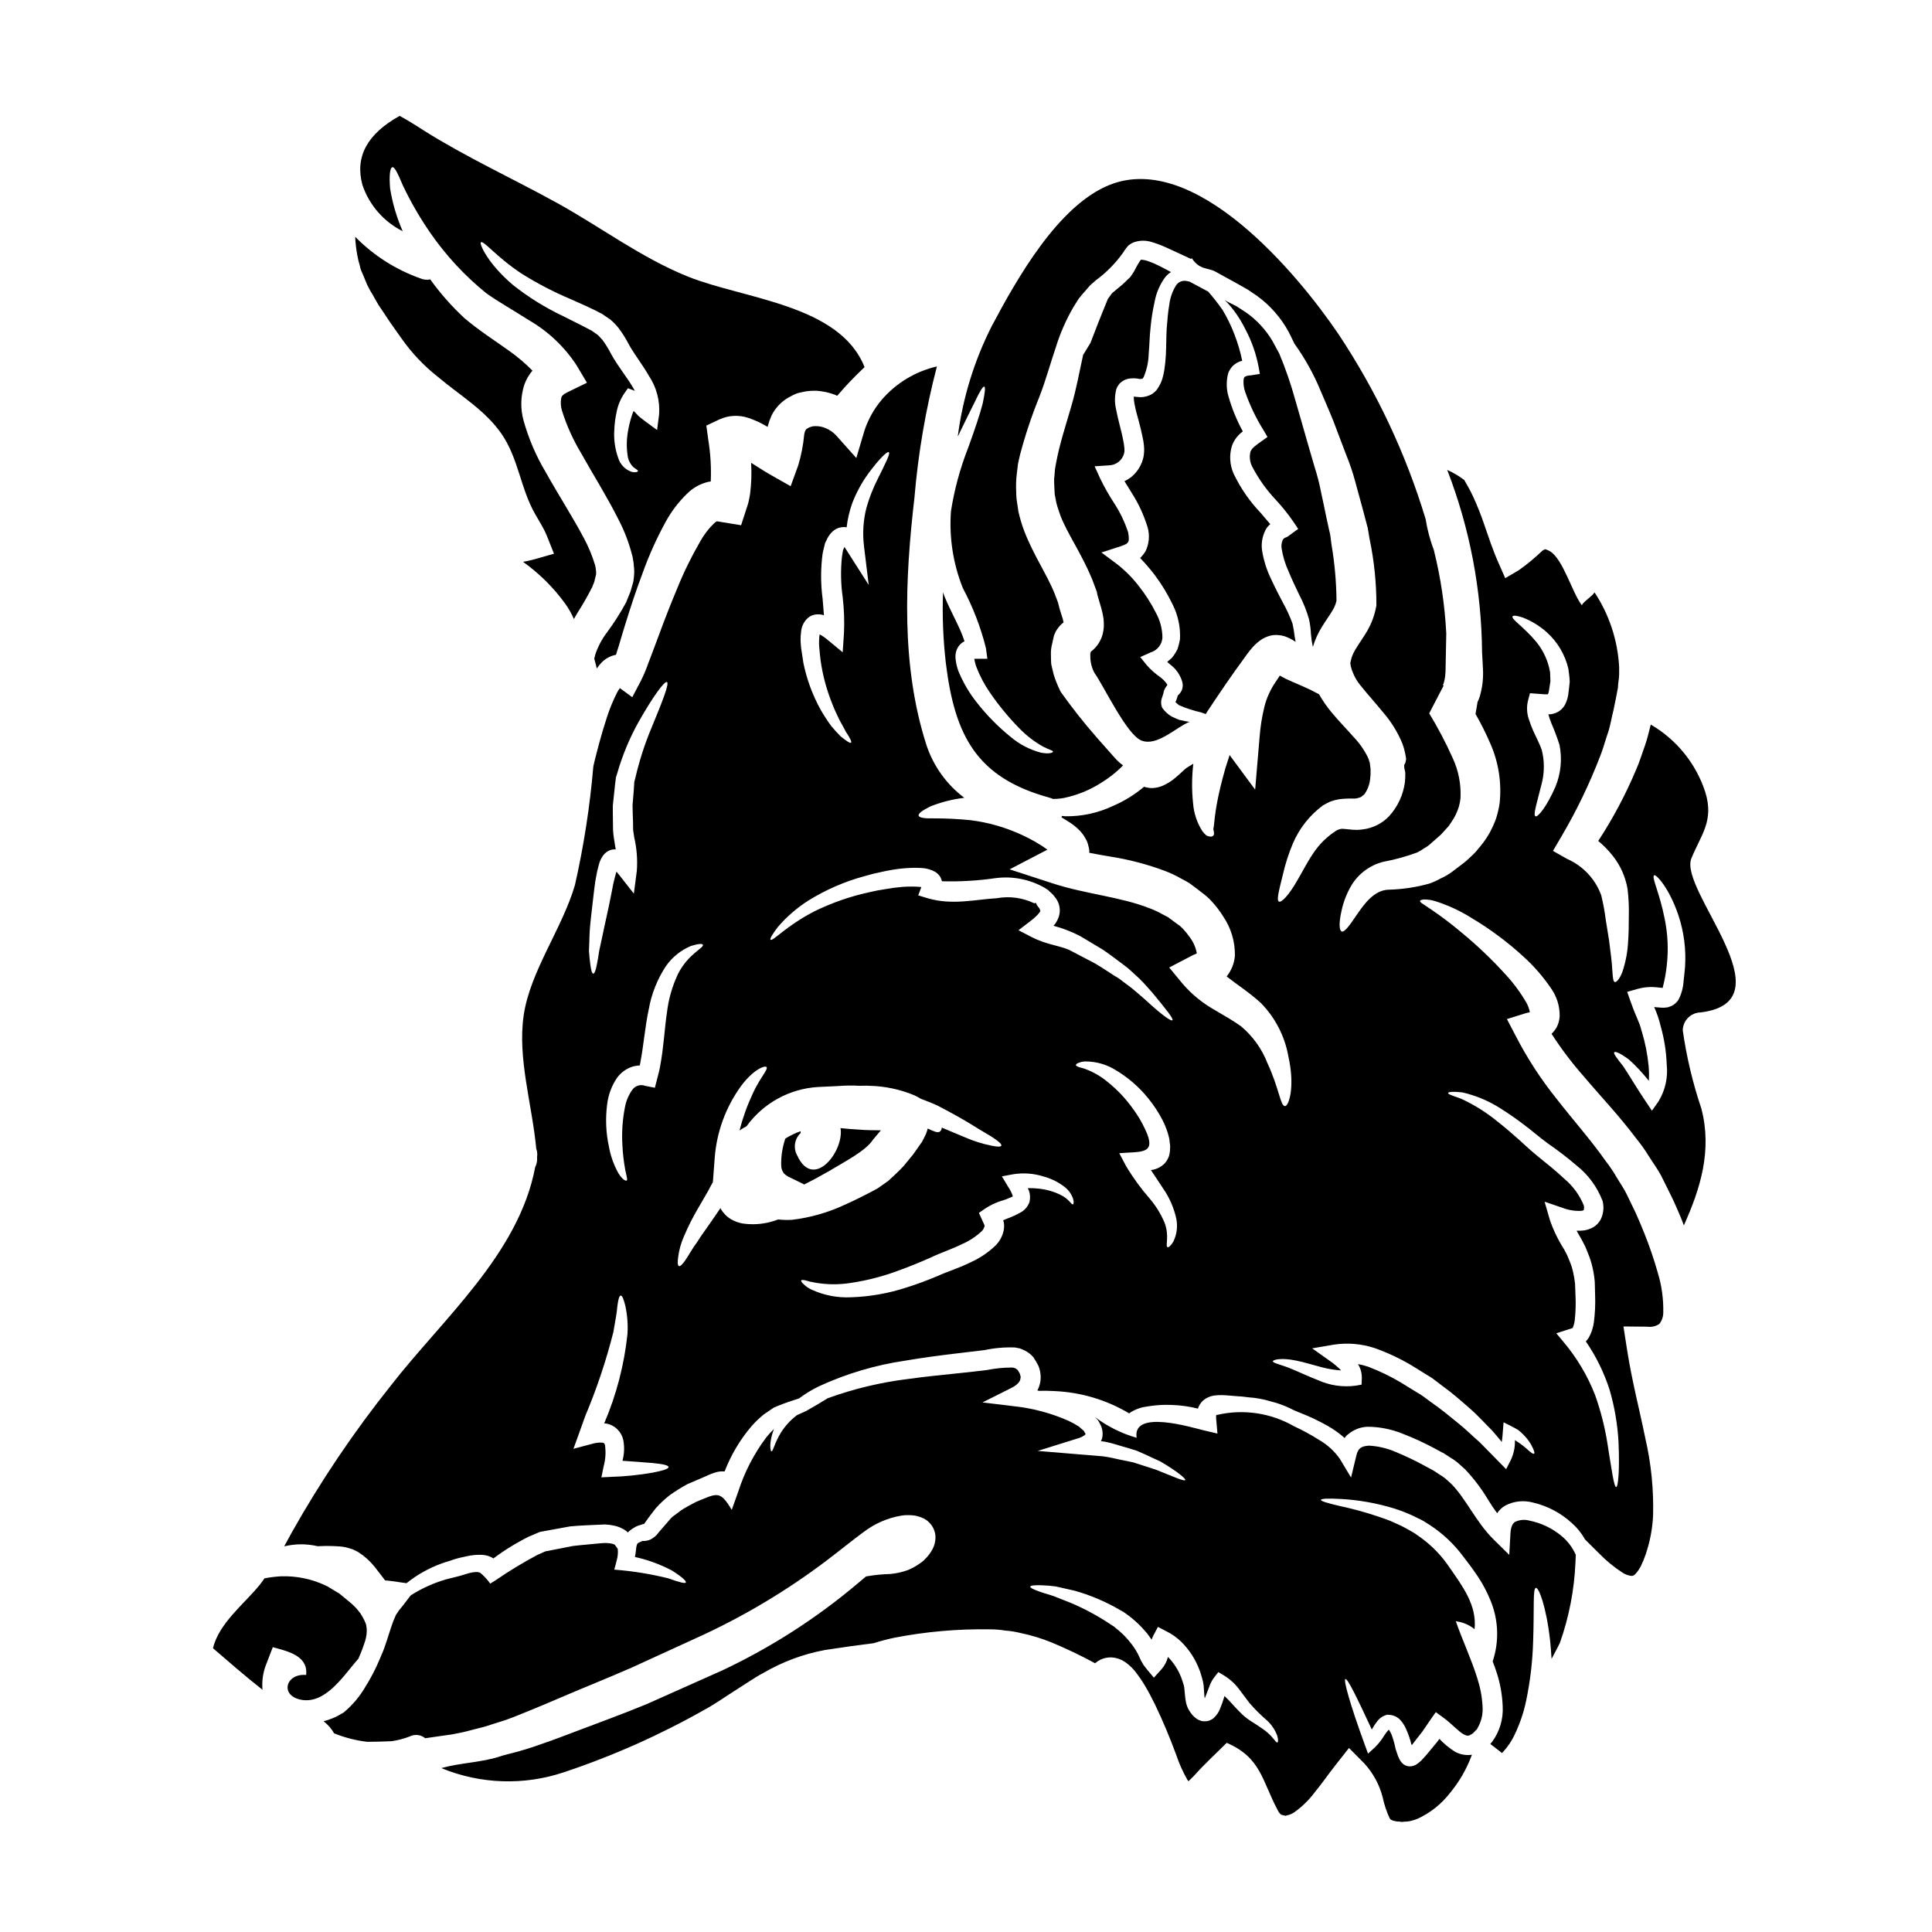 <?xml version="1.0" encoding="UTF-8"?>
<!-- Uploaded to: SVG Repo, www.svgrepo.com, Generator: SVG Repo Mixer Tools -->
<svg fill="#000000" width="800px" height="800px" version="1.1" viewBox="144 144 512 512" xmlns="http://www.w3.org/2000/svg">
 <g>
  <path d="m250.72 205.28c-1.578-3.602-2.695-7.387-3.328-11.266-0.316-3.609 0-5.57 0.57-5.695 0.633-0.16 1.488 1.707 2.852 4.938v-0.004c2.078 4.352 4.5 8.531 7.246 12.5 4.16 6.004 9.156 11.387 14.84 15.98 3.008 2.152 6.996 4.398 11.266 7.121l-0.004-0.004c5.07 2.93 9.383 7.004 12.598 11.895l2.785 4.684-5.254 2.562c-1.18 0.602-1.422 0.984-1.551 1.457-0.223 1.16-0.148 2.359 0.223 3.481 1.215 3.863 2.883 7.57 4.969 11.043 3.227 5.789 6.832 11.453 9.902 17.562 1.688 3.215 2.977 6.625 3.832 10.156 0.203 1.039 0.332 2.09 0.391 3.148 0.039 0.578 0.027 1.16-0.031 1.738l-0.094 0.887-0.062 0.445-0.094 0.508-0.031 0.062-0.031 0.125-0.633 2.184c-0.395 0.98-0.789 1.969-1.18 2.91h-0.004c-1.484 2.731-3.156 5.352-5 7.848-1.375 1.797-2.438 3.805-3.152 5.949-0.098 0.352-0.16 0.727-0.254 1.078 0.254 0.887 0.477 1.77 0.664 2.594 0.359-0.539 0.762-1.047 1.207-1.52 1.039-1.098 2.398-1.84 3.887-2.121 0.223-0.727 0.445-1.488 0.695-2.211 0.57-1.996 1.203-4.019 1.836-6.109 1.301-4.176 2.723-8.578 4.434-13.098 1.715-4.82 3.812-9.492 6.281-13.973 1.477-2.672 3.344-5.113 5.535-7.246 1.555-1.586 3.531-2.695 5.695-3.195 0.188-0.062 0.395-0.031 0.629-0.094h0.004c0.16-3.652-0.055-7.309-0.633-10.918l-0.539-3.894 3.418-1.613c2.402-1.117 5.144-1.273 7.66-0.441 1.633 0.531 3.203 1.242 4.68 2.121 0.16 0.094 0.32 0.191 0.508 0.289 0-0.094 0.031-0.16 0.031-0.254v-0.004c0.254-0.918 0.57-1.816 0.949-2.691 0.949-1.926 2.418-3.547 4.242-4.684l1.23-0.664 0.633-0.316 0.316-0.125 0.062-0.031 0.031-0.031 0.602-0.188 0.125-0.035c0.633-0.125 1.016-0.25 1.871-0.395 0.984-0.145 1.98-0.195 2.973-0.156 1.625 0.121 3.223 0.473 4.746 1.043 0.188 0.094 0.395 0.188 0.602 0.285l0.004-0.004c2.273-2.66 4.691-5.195 7.246-7.594-6.519-16.609-31.961-18.035-46.84-24.008-12.371-5-23.039-13.098-34.68-19.523-11.645-6.422-23.953-12.047-35.258-19.164-2.086-1.363-4.238-2.691-6.418-3.894-8.609 4.777-11.898 10.852-9.875 18.285l-0.004 0.004c1.805 5.34 5.641 9.754 10.68 12.281zm20.723 2.941c0.727-0.57 3.957 3.766 10.824 8.32v-0.004c4.141 2.598 8.484 4.852 12.988 6.746 2.625 1.18 5.219 2.277 8.289 3.894 0.727 0.504 1.488 1.043 2.246 1.547v-0.004c0.77 0.664 1.477 1.395 2.117 2.184 1.043 1.387 1.965 2.859 2.758 4.402 1.453 2.625 3.574 5.281 5.281 8.266 2.031 3.027 2.988 6.648 2.723 10.285l-0.539 4.106-3.102-2.277c-0.602-0.445-1.18-0.918-1.738-1.363l-1.18-1.23-0.188-0.191-0.004-0.004c-0.223 0.492-0.414 1-0.566 1.52-0.395 1.254-0.703 2.531-0.922 3.828-0.383 2.09-0.426 4.227-0.125 6.328 0.113 1.211 0.652 2.344 1.52 3.199 0.695 0.598 1.363 0.824 1.234 1.074-0.062 0.188-0.57 0.477-1.707 0.188-1.711-0.602-3.031-1.988-3.543-3.731-0.84-2.371-1.184-4.894-1.012-7.402 0.062-1.523 0.25-3.039 0.57-4.527 0.34-1.875 1.07-3.652 2.148-5.219l0.887-1.266 1.613 0.602v-0.004c0.078 0.035 0.156 0.078 0.227 0.129-0.254-0.477-0.477-0.918-0.789-1.395-1.52-2.531-3.641-5.062-5.512-8.414h0.004c-0.672-1.332-1.457-2.602-2.344-3.801-0.445-0.395-0.727-0.824-1.18-1.234l-1.574-1.105c-2.344-1.297-5.223-2.656-7.723-3.938-4.672-2.219-9.074-4.957-13.133-8.164-6.875-5.809-9.023-11.094-8.551-11.348z"/>
  <path d="m506.95 345.89v0.094h0.031z"/>
  <path d="m561.03 495.81c-0.09 0-0.18 0.035-0.25 0.094l0.285-0.094z"/>
  <path d="m375.39 445.98 2.055-2.438c-1.738 0-4.176-0.031-5.82-0.188-1.738-0.094-3.387-0.219-4.902-0.395 0.031 0.191 0.062 0.352 0.094 0.508 0.477 6.203-7.371 15.824-11.516 6.801h-0.004c-1.137-1.965-0.77-4.457 0.887-6.012 0-0.156-0.031-0.316-0.031-0.477-1.418 0.508-2.777 1.168-4.051 1.969-0.062 0.219-0.125 0.395-0.188 0.633-0.641 2.082-0.941 4.25-0.887 6.426-0.012 0.762 0.234 1.508 0.691 2.117 0.434 0.465 0.965 0.832 1.551 1.074l3.859 1.902c2.027-1.012 4.207-2.184 6.519-3.516 3.926-2.398 9.809-5.336 11.742-8.406z"/>
  <path d="m238.31 584.34 0.664-0.758c0.25-0.664 0.57-1.297 0.824-1.969 0.25-0.672 0.477-1.203 0.695-1.934l0.348-1.043v-0.125c0.012-0.043 0.035-0.086 0.062-0.125l0.094-0.445c0.25-1.102 0.262-2.246 0.035-3.352-0.289-0.871-0.688-1.699-1.18-2.469-0.105-0.199-0.219-0.391-0.348-0.57-0.352-0.504-0.758-0.918-1.141-1.391-0.469-0.504-0.965-0.977-1.488-1.426-1.012-0.824-1.992-1.645-2.973-2.438-1.078-0.664-2.152-1.266-3.148-1.902v0.004c-3.836-1.906-8.09-2.816-12.371-2.656-1.445 0.086-2.883 0.266-4.305 0.539-0.441 0.633-0.887 1.297-1.395 1.898-4.051 4.938-10.664 10.031-12.246 16.613 3.828 3.289 8.293 7.215 13.133 11.02-0.031-0.348-0.062-0.691-0.062-1.043h0.004c-0.039-1.992 0.328-3.973 1.074-5.82l1.707-4.434c3.703 1.047 9.207 2.152 8.859 7.059 0.004 0.105-0.008 0.215-0.031 0.316-5.41-0.508-7.086 5.535-1.234 6.582 6.258 1.102 10.941-6.051 14.422-10.133z"/>
  <path d="m549.32 546.98c-1.254-0.348-2.59-0.234-3.769 0.316-0.727 0.395-1.18 1.426-1.266 3.07l-0.316 5.695-4.082-4.019c-4.777-4.684-7.371-10.914-11.359-14.871l-1.395-1.266h0.004c-0.578-0.469-1.191-0.895-1.836-1.266l-0.949-0.633-0.254-0.156-0.094-0.062-0.441-0.254-1.996-1.074v-0.004c-2.492-1.363-5.059-2.59-7.688-3.672-2.273-0.992-4.707-1.559-7.184-1.676-2.027 0.191-2.781 0.695-3.258 2.66l-1.395 5.789-2.941-4.902c-1.449-2.078-3.34-3.809-5.535-5.066-2.125-1.348-4.332-2.551-6.613-3.606-6.148-3.539-13.406-4.625-20.316-3.039-0.105 0.027-0.211 0.047-0.316 0.062 0 0.055-0.012 0.109-0.031 0.16-0.035 0.379-0.023 0.762 0.031 1.137l0.316 3.606-3.637-0.855c-3.195-0.758-18.988-5.633-17.781 1.969l-0.004 0.004c-4.012-1.148-7.777-3.027-11.105-5.539 0.086 0.102 0.18 0.199 0.285 0.281l0.488 0.488 0.219 0.348c0.031 0.062 0.16 0.254 0.16 0.254l0.395 0.758 0.004 0.004c0.484 1 0.652 2.129 0.477 3.227-0.059 0.383-0.191 0.75-0.395 1.074 0.395 0.062 0.789 0.125 1.141 0.156 2.086 0.395 3.938 1.105 5.758 1.574 0.887 0.285 1.738 0.539 2.562 0.789 0.824 0.348 1.574 0.695 2.309 1.012 1.457 0.695 2.781 1.301 3.988 1.84 4.586 2.688 6.832 4.648 6.613 4.938-0.285 0.395-2.977-0.824-7.629-2.691-1.199-0.395-2.531-0.824-3.984-1.297-0.727-0.223-1.488-0.477-2.277-0.727-0.789-0.156-1.645-0.352-2.5-0.508-1.738-0.316-3.543-0.855-5.512-1.074-1.934-0.156-3.988-0.352-6.141-0.508l-11.07-0.918 10.629-3.32v-0.004c0.703-0.18 1.359-0.5 1.93-0.949 0.25-0.32 0-0.125 0.094-0.32l-0.473-0.758-0.254-0.219-1.012-0.887c-0.902-0.582-1.844-1.098-2.816-1.551-4.477-1.969-9.223-3.25-14.082-3.797l-8.66-1.043 7.848-3.938c0.676-0.332 1.277-0.793 1.773-1.359 0.309-0.371 0.477-0.844 0.477-1.328 0.188 0.156-0.219-1.012-0.219-1.074h-0.004c-0.184-0.277-0.355-0.562-0.508-0.855-0.387-0.418-0.918-0.668-1.488-0.695-2.246-0.004-4.488 0.219-6.691 0.664-2.5 0.316-4.938 0.566-7.309 0.824-4.746 0.473-9.273 0.949-13.574 1.547v-0.004c-7.269 0.891-14.41 2.602-21.293 5.098-1.574 0.98-3.484 2.117-5.727 3.387-0.758 0.348-1.574 0.727-2.438 1.105-1.66 1.262-3.086 2.805-4.211 4.559-1.801 2.914-2.117 5.117-2.562 5.031-0.25-0.031-0.758-2.148 0.664-5.902v-0.004c-0.734 0.703-1.418 1.453-2.055 2.25-3.238 4.32-5.734 9.152-7.383 14.293l-1.738 4.871c-3.148-5.281-3.856-4.398-9.445-2.117-1.332 0.727-2.754 1.426-3.938 2.215-0.539 0.395-1.047 0.824-1.574 1.18l-0.004 0.004c-0.582 0.383-1.105 0.852-1.551 1.395-0.98 1.105-1.898 2.215-2.816 3.258-0.625 0.918-1.504 1.633-2.531 2.055-0.578 0.199-1.191 0.285-1.801 0.258l-0.887 0.395v-0.004c-0.082 0.051-0.164 0.094-0.254 0.129-0.094 0.125-0.289 0.188-0.352 0.57-0.25 0.664-0.188 1.801-0.504 3.148h0.004c3.402 0.746 6.691 1.949 9.777 3.574 2.656 1.676 3.938 2.852 3.699 3.195-0.234 0.348-1.867-0.125-4.617-1.105-4.707-1.168-9.5-1.941-14.336-2.312 0.031-0.031 0.664-2.5 0.664-2.5 0.277-0.977 0.363-1.996 0.254-3.004-0.285-0.395-0.539-0.789-0.789-1.105v-0.004c-0.309-0.145-0.641-0.25-0.977-0.316-0.516-0.086-1.031-0.129-1.551-0.125h-0.352c-0.105-0.004-0.211 0.008-0.316 0.031l-0.855 0.062c-2.246 0.254-4.621 0.395-7.027 0.695-2.363 0.445-4.797 0.918-7.309 1.426-0.695 0.316-1.422 0.633-2.148 0.949h0.004c-3.871 2.066-7.621 4.348-11.234 6.836l-1.234 0.758c-0.762-1.066-1.656-2.035-2.66-2.879-1.551-0.664-4.402 0.633-5.949 0.98-1.051 0.262-2.062 0.516-3.039 0.758h0.004c-3.32 0.957-6.484 2.387-9.398 4.238-0.062 0.031-0.602 0.758-0.602 0.758l-1.328 1.742-1.203 1.484c-0.285 0.414-0.473 0.758-0.758 1.109-0.25 0.504-0.504 1.18-0.758 1.738-0.789 2.117-1.453 4.523-2.363 7.059-0.285 0.824-0.598 1.574-0.918 2.273-0.094 0.223-0.156 0.414-0.25 0.602l-0.004 0.008c-1.109 2.672-2.445 5.242-3.988 7.691-1.406 2.371-3.188 4.5-5.281 6.297l-0.191 0.16-0.094 0.094-0.25 0.156c-0.062 0.031-0.445 0.25-0.445 0.25l-0.727 0.414-0.004 0.004c-0.535 0.312-1.098 0.574-1.68 0.789-0.738 0.301-1.5 0.555-2.273 0.758 1.133 0.867 2.078 1.953 2.781 3.195 2.801 1.133 5.738 1.887 8.734 2.246 1.93 0 4.113-0.062 6.488-0.156v-0.004c1.68-0.234 3.328-0.668 4.902-1.293 1.324-0.629 2.894-0.434 4.019 0.504 2.184-0.316 4.301-0.602 6.391-0.918 0.125 0 0.25-0.031 0.348-0.031 1.77-0.316 3.543-0.664 5.379-1.18 1.18-0.32 2.469-0.633 3.731-0.953 1.266-0.395 2.535-0.824 3.828-1.23 2.625-0.758 5.223-1.898 7.91-2.977 2.688-1.078 5.664-2.363 8.578-3.606 5.883-2.531 12.203-5.031 18.543-7.816 6.231-2.848 12.688-5.789 19.285-8.828l0.004-0.004c12.254-5.746 23.82-12.844 34.492-21.168 1.266-0.98 2.5-1.969 3.734-2.914s2.531-1.992 3.891-2.973v0.004c2.945-2.266 6.402-3.777 10.062-4.398 0.523-0.09 1.047-0.133 1.578-0.129h0.535l1.016 0.062c0.734 0.082 1.457 0.262 2.148 0.539 0.477 0.18 0.934 0.414 1.359 0.699 0.555 0.402 1.035 0.895 1.426 1.457 0.773 1.113 1.113 2.477 0.949 3.824-0.086 0.84-0.332 1.656-0.73 2.406-0.492 0.945-1.133 1.812-1.895 2.562l-0.254 0.254-0.094 0.125-0.535 0.441-0.395 0.289-0.824 0.57c-0.832 0.531-1.711 0.988-2.625 1.359-1.473 0.527-3.004 0.867-4.559 1.012-2.133 0.051-4.262 0.262-6.359 0.633-0.062 0.031-0.094 0.031-0.156 0.062-0.664 0.57-1.328 1.109-2.023 1.707h-0.004c-10.93 9.25-23.023 17.027-35.977 23.133-6.894 3.07-13.605 6.078-20.074 8.953-6.519 2.688-12.812 4.969-18.824 7.246-3.039 1.137-5.852 2.246-8.859 3.258l-0.004 0.004c-2.891 1.055-5.836 1.953-8.828 2.688l-1.105 0.289c-0.445 0.125-0.855 0.219-1.301 0.395-5 1.613-10.41 1.645-15.504 3.07v-0.004c10.379 4.285 21.957 4.668 32.594 1.074 12.918-4.312 25.391-9.863 37.242-16.578 2.754-1.488 5.254-3.289 7.754-4.871 1.332-0.855 2.625-1.707 3.938-2.531 1.312-0.824 2.406-1.574 3.894-2.344h-0.004c5.043-2.934 10.555-4.981 16.293-6.047 4.746-0.727 9.055-1.328 12.879-1.801 1.82-0.578 3.668-1.066 5.539-1.457 8.348-1.617 16.844-2.359 25.344-2.211 1.32 0 2.633 0.105 3.938 0.316 1.395 0.105 2.781 0.328 4.144 0.664 2.777 0.578 5.5 1.406 8.129 2.469 3.953 1.645 7.82 3.492 11.582 5.535 0.43-0.375 0.91-0.695 1.426-0.949 0.879-0.414 1.844-0.621 2.816-0.602 1.387 0.059 2.727 0.52 3.859 1.328 1.176 0.848 2.203 1.883 3.035 3.07 0.676 0.883 1.297 1.801 1.867 2.754 1.109 1.801 2.027 3.606 2.914 5.406 2.121 4.402 3.938 8.797 5.633 13.383v0.004c0.754 2.25 1.73 4.422 2.91 6.484l0.316 0.395c0.125-0.062 0.25-0.125 0.156-0.125s-0.188 0.031-0.156 0.031c0.125-0.094 0.25-0.219 0.395-0.316 0.32-0.32 0.664-0.633 1.141-1.141 2.754-3.098 5.727-5.789 8.574-8.637 9.086 3.938 9.305 9.934 13.512 17.848 0.203 0.453 0.504 0.855 0.883 1.18 0.059 0 0.117 0.023 0.16 0.062l0.254 0.062 0.566 0.129c0.539 0.156 0.352 0 0.352 0 0.043-0.004 0.086-0.016 0.125-0.031 0.762-0.137 1.488-0.441 2.121-0.887 2.043-1.465 3.848-3.234 5.348-5.254 1.801-2.152 3.418-4.527 5.445-7.121l3.637-4.621 4.117 4.148-0.004 0.004c2.305 2.527 3.957 5.578 4.809 8.891 0.402 1.91 1.016 3.766 1.836 5.535 0.141 0.266 0.379 0.473 0.664 0.57 0.242 0.109 0.496 0.184 0.762 0.219 0.355 0.117 0.73 0.16 1.105 0.129l0.633 0.094v0.004c0.062 0.016 0.129 0.016 0.188 0l0.441-0.062c0.512 0.008 1.02-0.039 1.52-0.133 0.715-0.148 1.414-0.359 2.09-0.629 3.426-1.578 6.41-3.969 8.703-6.961 2.367-2.887 4.246-6.133 5.57-9.621l0.156-0.395c-1.559 0.234-3.148-0.055-4.527-0.82-1.504-0.957-2.887-2.098-4.113-3.391-0.25 0.395-0.539 0.758-0.824 1.109-0.824 1.012-1.645 1.992-2.438 2.941l-0.664 0.758-0.695 0.758 0.004 0.004c-0.273 0.285-0.57 0.551-0.887 0.785-0.555 0.504-1.25 0.824-1.992 0.918-0.695 0.07-1.391-0.109-1.969-0.504-0.328-0.262-0.613-0.57-0.855-0.918-0.223-0.387-0.422-0.789-0.598-1.203-0.254-0.664-0.414-1.23-0.602-1.77l-0.062-0.156v-0.004c-0.254-1.277-0.605-2.539-1.047-3.766-0.176-0.457-0.41-0.895-0.691-1.293-0.012-0.039-0.035-0.074-0.062-0.102l-0.195 0.195c-0.363 0.402-0.691 0.836-0.98 1.293-0.703 1.16-1.543 2.234-2.5 3.195l-1.836 1.676-0.887-2.406c-3.859-10.566-5.695-17.18-5.117-17.371 0.578-0.188 3.008 4.809 6.996 13.383l0.285-0.473v0.004c0.352-0.621 0.754-1.215 1.207-1.77 0.68-0.898 1.672-1.508 2.781-1.707l0.062 0.062h0.16c1.234 0.012 2.402 0.566 3.195 1.516 0.559 0.645 1.016 1.371 1.359 2.152 0.633 1.391 1.133 2.844 1.488 4.328l-0.031-0.223 0.094 0.254 0.445-0.57c0.758-1.012 1.551-1.996 2.344-3.008 0.691-1.043 1.422-2.086 2.148-3.148l1.426-2.023 1.992 1.457c2.363 1.707 3.988 3.699 5.512 4.492 0.727 0.316 0.98 0.395 1.52 0.156 0.125-0.125 0.25-0.125 0.445-0.25h-0.004c0.121-0.098 0.254-0.18 0.395-0.254l0.664-0.695 0.348-0.32 0.129-0.25c1.051-1.754 1.535-3.785 1.391-5.824-0.129-2.504-0.586-4.984-1.359-7.371-1.574-5.117-3.938-10.098-5.731-15.219 1.82 0.211 3.547 0.938 4.973 2.09 0.66-6.391-3.258-11.457-6.691-16.426-2-2.984-4.508-5.598-7.406-7.719-0.727-0.508-1.457-1.078-2.152-1.488-0.695-0.41-1.359-0.758-2.023-1.141-1.301-0.754-2.781-1.297-4.082-1.93-4.356-1.645-8.828-2.961-13.383-3.934-3.195-0.758-4.969-1.262-4.969-1.613 0-0.352 1.902-0.441 5.254-0.25l0.004-0.004c4.844 0.27 9.633 1.129 14.27 2.562 1.582 0.512 3.137 1.113 4.652 1.801 0.824 0.395 1.645 0.789 2.469 1.203 0.824 0.418 1.488 0.918 2.277 1.391 3.414 2.242 6.402 5.07 8.828 8.359 1.332 1.707 2.438 3.195 3.766 5.156 1.312 1.961 2.426 4.051 3.324 6.234 2.062 4.844 2.41 10.246 0.977 15.312l-0.32 1.043c0.395 0.98 0.758 1.969 1.078 3.008h0.004c0.926 2.867 1.453 5.848 1.574 8.859 0.191 3.348-0.785 6.656-2.754 9.363l-0.473 0.57-0.062 0.062 1.359 1.043c0.602 0.477 1.18 0.922 1.742 1.363 1.422-1.48 2.586-3.191 3.445-5.059 1.344-2.824 2.34-5.801 2.973-8.863 1.078-5.184 1.691-10.449 1.84-15.742 0.316-8.891-0.125-13.922 0.727-14.109 0.727-0.156 2.719 4.723 3.762 13.922 0.156 1.52 0.289 3.148 0.395 4.902l1.707-3.227c0.156-0.316 0.285-0.629 0.473-0.949 2.445-6.883 3.844-14.09 4.148-21.387l0.094-1.996c-0.852-1.938-2.141-3.648-3.766-5-2.453-2.051-5.383-3.453-8.52-4.082zm-66.801 58.793c-0.539 0.094-1.18-1.871-4.269-3.859-0.758-0.539-1.613-1.074-2.656-1.738v-0.004c-1.16-0.719-2.223-1.594-3.148-2.598-1.332-1.297-2.598-2.879-3.938-4.113 0 0.031-0.031 0.062-0.031 0.098-0.328 1.141-0.723 2.262-1.18 3.356-0.32 0.789-0.793 1.508-1.391 2.117-0.223 0.254-0.488 0.469-0.785 0.633-0.363 0.223-0.762 0.375-1.184 0.445-0.469 0.078-0.953 0.078-1.422 0-0.367-0.113-0.727-0.25-1.074-0.414-0.527-0.328-1.008-0.723-1.426-1.18l-0.535-0.695c-0.578-0.797-0.98-1.703-1.184-2.664-0.285-1.516-0.316-2.812-0.441-3.793-0.062-0.219 0-0.254-0.098-0.602-0.098-0.348-0.156-0.57-0.25-0.824-0.188-0.508-0.316-1.043-0.539-1.551-0.789-1.973-1.961-3.766-3.449-5.281-0.301 1.207-0.887 2.324-1.707 3.258l-2.023 2.242-1.773-2.117c-0.348-0.414-0.691-0.855-1.012-1.301l-0.633-1.137c-0.285-0.633-0.598-1.266-0.887-1.871v0.004c-0.555-1.043-1.215-2.027-1.969-2.938-0.715-0.902-1.5-1.75-2.344-2.531-0.445-0.414-0.949-0.824-1.426-1.203-0.188-0.156-0.566-0.504-0.602-0.504l-0.754-0.477v-0.004c-3.383-2.269-6.973-4.211-10.73-5.789-1.613-0.633-3.07-1.203-4.328-1.707-1.332-0.477-2.531-0.758-3.481-1.109-1.871-0.629-2.883-1.137-2.816-1.453 0.062-0.316 1.18-0.414 3.148-0.352 1.219 0.047 2.434 0.148 3.641 0.316l4.902 1.109c4.269 1.191 8.367 2.934 12.184 5.188l0.855 0.477c0.473 0.316 0.535 0.395 0.855 0.602 0.504 0.395 1.012 0.727 1.52 1.18h-0.004c1.133 0.938 2.188 1.965 3.148 3.07 0.516 0.539 0.98 1.121 1.391 1.742l0.508 0.727c0.137-0.375 0.293-0.746 0.473-1.105l1.203-2.277 2.277 1.18c1.434 0.711 2.746 1.641 3.894 2.754 2.121 2.094 3.762 4.617 4.809 7.406 0.285 0.664 0.441 1.359 0.66 2.023h0.004c0.102 0.32 0.188 0.648 0.254 0.977 0.102 0.41 0.172 0.82 0.223 1.238 0.125 1.426 0.125 2.531 0.285 3.387 0.254-0.633 0.508-1.262 0.758-1.969 0.223-0.539 0.414-1.047 0.602-1.574v-0.004c0.281-0.723 0.664-1.406 1.137-2.023l1.109-1.422 1.574 0.949c1.582 0.977 2.957 2.258 4.051 3.762 0.918 1.203 1.77 2.363 2.594 3.453 1.461 1.691 3.047 3.269 4.746 4.723 1.188 1.113 2.094 2.492 2.656 4.019 0.312 1.117 0.219 1.719 0.027 1.75z"/>
  <path d="m239.36 214.42c0.07 0.434 0.188 0.859 0.348 1.266l0.539 1.234c0.348 0.824 0.691 1.676 1.043 2.531 0.43 0.906 0.918 1.781 1.457 2.625 0.504 0.887 0.98 1.805 1.551 2.723 0.629 0.918 1.23 1.867 1.867 2.781 1.18 1.867 2.719 3.938 4.144 5.981 2.731 3.914 6.023 7.402 9.777 10.348 5.902 4.969 12.469 8.766 16.867 15.125 4.492 6.582 5 14.562 8.953 21.355 0.477 0.789 0.918 1.574 1.363 2.344l0.727 1.301c0.219 0.395 0.566 1.137 0.887 1.867l1.93 4.84-5 1.426c-1.105 0.316-2.152 0.539-3.195 0.727h-0.004c4.273 3.051 8.027 6.766 11.117 11.012 0.934 1.293 1.723 2.684 2.359 4.148 0.285-0.508 0.598-1.047 0.887-1.551 1.449-2.254 2.777-4.578 3.988-6.965 0.156-0.441 0.316-0.855 0.504-1.266l0.508-2.086v-0.316c0.02-0.191 0.008-0.383-0.031-0.57-0.035-0.492-0.109-0.977-0.223-1.457-0.773-2.613-1.832-5.141-3.148-7.527-2.852-5.379-6.488-10.98-9.938-17.152v-0.004c-2.574-4.305-4.562-8.938-5.902-13.773-0.859-3.129-0.773-6.445 0.25-9.523 0.484-1.332 1.203-2.562 2.121-3.641-1.949-1.984-4.078-3.785-6.359-5.375-3.766-2.691-7.75-5.223-11.645-8.512v-0.004c-3.363-3.113-6.406-6.559-9.082-10.285-0.859 0.176-1.754 0.09-2.562-0.25-6.547-2.312-12.477-6.094-17.332-11.051 0.074 1.656 0.262 3.305 0.57 4.934 0.164 0.926 0.387 1.844 0.664 2.742z"/>
  <path d="m496.29 284.73c-0.25-1.203-0.508-2.406-0.789-3.609-0.473-2.363-0.98-4.684-1.457-6.926h0.004c-0.449-2.262-1.031-4.496-1.742-6.691-0.633-2.18-1.23-4.301-1.836-6.324-1.141-4.051-2.246-7.816-3.227-11.234h0.004c-1.145-4.152-2.547-8.227-4.211-12.199-0.602-1.141-1.234-2.309-1.805-3.356v-0.004c-1.773-2.984-4.156-5.566-6.996-7.57-0.824-0.539-1.676-1.105-2.531-1.645-0.855-0.441-1.707-0.887-2.562-1.297v0.004c-0.18-0.121-0.371-0.227-0.57-0.32 0.426 0.391 0.824 0.801 1.203 1.234 1.711 1.988 3.156 4.191 4.305 6.551 1.633 3.078 2.797 6.387 3.449 9.809l0.348 1.93-2.406 0.395c-0.488 0.004-0.969 0.098-1.422 0.281-0.289 0.156-0.32 0.285-0.445 0.57-0.164 1.285 0 2.59 0.477 3.797 1.207 3.406 2.777 6.676 4.68 9.746l1.141 1.93-2.09 1.488c-1.137 0.824-2.277 1.645-2.469 2.594-0.266 1.238-0.109 2.535 0.445 3.672 1.684 3.258 3.812 6.262 6.332 8.926 1.676 1.801 3.219 3.727 4.617 5.758l1.301 1.93-2.754 1.996c-0.289 0.219-0.695 0.285-0.922 0.441-0.125 0.188-0.395 0.285-0.441 0.539l-0.004-0.004c-0.289 0.676-0.387 1.422-0.285 2.148 0.332 2.137 0.961 4.211 1.867 6.172 0.855 2.09 1.836 4.113 2.812 6.172h0.004c1.09 2.066 1.957 4.238 2.594 6.488 0.281 1.293 0.453 2.609 0.508 3.934 0.078 1.043 0.23 2.078 0.441 3.102 0 0.062 0.062 0.125 0.094 0.191l0.004 0.004c0.559-1.863 1.367-3.641 2.402-5.285 1.105-1.801 2.055-3.039 2.719-4.207l0.004-0.004c0.516-0.812 0.891-1.715 1.105-2.656-0.043-4.996-0.488-9.98-1.328-14.906l-0.254-1.969-0.062-0.477-0.031-0.156v-0.062z"/>
  <path d="m594.7 412.3c23.73-2.91-5.902-32.371-2.469-40.816 2.562-6.297 6.043-9.902 3.699-17.531-2.445-7.555-7.598-13.941-14.461-17.938-0.473 1.836-0.887 3.672-1.484 5.41-0.824 2.246-1.488 4.523-2.438 6.644-2.762 6.551-6.109 12.844-10 18.793 1.438 1.188 2.742 2.523 3.891 3.988 2.027 2.566 3.367 5.606 3.894 8.828 0.289 2.469 0.395 4.953 0.316 7.438 0 2.152-0.031 4.211-0.156 6.016l-0.004-0.004c-0.109 2.91-0.641 5.785-1.574 8.543-0.789 1.934-1.613 2.754-2.023 2.562-0.41-0.191-0.477-1.23-0.602-3.004-0.094-1.84-0.395-4.496-0.855-7.91-0.289-1.707-0.602-3.637-0.918-5.727h0.004c-0.273-2.141-0.668-4.266-1.184-6.363-1.582-4.305-4.852-7.777-9.051-9.617l-3.734-2.117 2.344-3.988h-0.004c3.973-6.766 7.379-13.848 10.191-21.172 0.789-1.969 1.297-3.988 1.992-5.981 0.695-1.992 0.984-4.113 1.52-6.172 0.414-2.055 0.824-3.938 1.18-5.949 0-1.18 0.316-2.363 0.316-3.543v-1.93c-0.375-7.055-2.625-13.879-6.519-19.773-0.695 1.105-2.688 2.215-3.387 3.387-2.562-3.352-4.938-12.203-8.449-14.305-0.086-0.035-0.172-0.078-0.25-0.125-0.051-0.031-0.102-0.051-0.16-0.066-0.188-0.113-0.391-0.195-0.602-0.25-0.125-0.094-0.285-0.156-0.98 0.316-1.949 1.867-4.031 3.594-6.234 5.16l-3.606 2.117-1.574-3.574c-1.801-3.988-2.883-7.5-3.938-10.473l0.004-0.004c-0.84-2.504-1.812-4.965-2.914-7.371-0.887-1.969-1.836-3.516-2.438-4.59-1.398-1.062-2.914-1.965-4.519-2.68 5.977 15.426 9.105 31.805 9.238 48.348 0.062 1.488 0.188 2.945 0.25 4.723h0.004c0.098 2.383-0.203 4.769-0.887 7.059-0.156 0.445-0.348 0.918-0.566 1.395-0.191 1.043-0.32 2.086-0.539 3.148v-0.004c1.414 2.473 2.691 5.016 3.828 7.625 2.269 5.035 3.152 10.586 2.562 16.074-0.215 1.406-0.543 2.793-0.98 4.144-0.48 1.285-1.051 2.531-1.707 3.734-0.66 1.172-1.426 2.285-2.277 3.324l-1.301 1.574c-0.441 0.504-0.758 0.758-1.137 1.137l-1.109 1.043c-0.461 0.422-0.945 0.816-1.453 1.18-0.891 0.695-1.773 1.363-2.66 2.023-0.914 0.676-1.902 1.25-2.941 1.711-0.98 0.555-2.008 1.02-3.07 1.391-3.496 0.977-7.098 1.52-10.723 1.613-4.051 0.062-6.805 4.207-8.66 6.898-1.867 2.781-3.148 4.461-3.859 4.176-0.633-0.316-0.789-2.246 0.062-5.82l-0.004 0.004c0.52-2.262 1.383-4.43 2.562-6.426 1.895-3.117 4.945-5.356 8.484-6.234 3.051-0.562 6.047-1.387 8.953-2.469 0.641-0.32 1.254-0.691 1.836-1.105 0.668-0.355 1.285-0.805 1.832-1.328 0.633-0.539 1.266-1.105 1.902-1.676 0.25-0.25 0.789-0.664 0.824-0.758l1.012-1.105c0.316-0.395 0.758-0.789 0.98-1.109l0.602-0.887v-0.004c0.887-1.254 1.57-2.644 2.023-4.113 0.211-0.746 0.359-1.508 0.441-2.277 0.191-3.66-0.516-7.309-2.059-10.629-1.824-4.082-3.906-8.047-6.231-11.867l3.828-7.371h0.004c-0.078-0.047-0.156-0.102-0.227-0.16 0.031 0 0.094-0.156 0.156-0.25h0.004c0.238-0.719 0.398-1.461 0.473-2.215 0.031-0.395 0.062-0.855 0.094-1.262v-0.254c0.062-3.352 0.125-6.551 0.188-9.621l0.004-0.004c-0.379-7.461-1.48-14.867-3.289-22.117-1.008-2.66-1.738-5.414-2.184-8.227-5.266-17.418-13.07-33.965-23.16-49.109-10.836-15.984-37.957-48.48-60.582-39.461-13.637 5.445-24.555 24.84-31.266 37.469l0.004-0.004c-4.637 9.164-7.676 19.055-8.988 29.238 1.902-3.938 3.484-7.121 4.621-9.398 1.203-2.562 2.059-3.938 2.406-3.859 0.348 0.074 0.188 1.711-0.441 4.59-0.727 2.816-2.09 6.836-3.828 11.645v-0.004c-2.125 5.418-3.656 11.051-4.559 16.801-0.512 6.945 0.566 13.914 3.148 20.379 2.676 5.016 4.727 10.34 6.109 15.852l0.395 2.883h-3.309c-0.062 0-0.094-0.031-0.156-0.031 0.125 0.879 0.359 1.742 0.695 2.562 0.883 2.215 2.008 4.328 3.356 6.297 2.324 3.41 4.949 6.606 7.844 9.555 1.848 1.922 3.969 3.566 6.297 4.871 1.52 0.824 2.754 1.047 2.66 1.363-0.031 0.25-1.016 0.695-3.227 0.25-2.879-0.766-5.559-2.148-7.848-4.051-3.438-2.762-6.539-5.914-9.242-9.395-1.707-2.168-3.141-4.539-4.269-7.059-0.773-1.566-1.203-3.281-1.266-5.027 0.016-0.68 0.164-1.348 0.441-1.969 0.371-0.824 1.008-1.504 1.805-1.93 0.062-0.031 0.094-0.031 0.16-0.062-1.141-3.672-3.516-7.5-5.41-12.152-0.094-0.289-0.188-0.57-0.285-0.887v0.004c-0.227 6.297 0.027 12.598 0.754 18.855 2.363 19.238 8.168 30.309 27.402 35.598 0.336 0.098 0.664 0.215 0.984 0.352 1.02 0.004 2.035-0.09 3.035-0.289 3.477-0.738 6.789-2.098 9.777-4.016 1.84-1.133 3.555-2.449 5.117-3.938 0.219-0.219 0.395-0.441 0.633-0.66-0.836-0.609-1.598-1.312-2.277-2.09-1.488-1.707-3.039-3.418-4.621-5.219-3.391-3.867-6.578-7.902-9.559-12.09l-0.125-0.191-0.094-0.219v-0.004c-0.699-1.414-1.281-2.883-1.738-4.394l-0.602-2.566c-0.094-0.887-0.062-1.836-0.094-2.781l-0.004-0.004c-0.012-0.918 0.105-1.832 0.348-2.719l0.289-1.332 0.156-0.664 0.031-0.156 0.348-0.789c0.031-0.062 0.129-0.285 0.129-0.285l0.094-0.16 0.316-0.473-0.004 0.004c0.227-0.32 0.469-0.629 0.73-0.918 0.176-0.195 0.367-0.375 0.57-0.539l0.348-0.285c-0.062-0.289-0.125-0.602-0.219-0.984-0.32-1.105-0.789-2.242-1.234-4.238-0.285-0.73-0.566-1.488-0.855-2.277-2.023-5.117-5.727-10.438-8.164-16.863h-0.004c-0.609-1.641-1.105-3.324-1.488-5.035l-0.395-2.656c-0.086-0.5-0.137-1.008-0.16-1.52l-0.031-1.105c-0.086-1.574-0.031-3.156 0.16-4.723l0.316-2.625c0.156-0.824 0.348-1.52 0.508-2.277h-0.004c1.383-5.266 3.106-10.434 5.156-15.473 1.707-4.402 2.883-8.766 4.269-12.848h0.004c1.16-3.836 2.762-7.519 4.777-10.98 0.477-0.758 0.949-1.488 1.395-2.211 0.508-0.664 1.074-1.301 1.574-1.871s0.98-1.137 1.457-1.676c0.535-0.473 1.043-0.918 1.52-1.328h-0.004c2.812-2.066 5.273-4.57 7.281-7.422 0.234-0.395 0.5-0.777 0.789-1.137 0.18-0.246 0.379-0.48 0.598-0.695 0.332-0.25 0.68-0.473 1.047-0.664 1.652-0.684 3.496-0.738 5.188-0.16 1.289 0.379 2.551 0.855 3.766 1.426 2.277 1.012 4.68 2.184 6.519 3.008l0.219-0.191c2.059 3.148 4.144 2.438 6.234 3.543 1.898 1.012 3.762 2.117 5.633 3.102 0.98 0.535 1.93 1.105 2.91 1.645 0.855 0.566 1.676 1.137 2.531 1.707 3.453 2.512 6.305 5.762 8.348 9.508 0.566 1.18 1.074 2.184 1.574 3.195 2.758 3.84 5.059 7.981 6.863 12.344 0.727 1.676 1.457 3.418 2.246 5.25 0.395 0.918 0.758 1.898 1.18 2.852 0.352 0.98 0.727 1.93 1.109 2.941 0.758 1.996 1.551 4.051 2.344 6.172h0.004c0.895 2.195 1.656 4.445 2.277 6.738 0.66 2.406 1.328 4.871 2.023 7.402 0.348 1.266 0.664 2.535 1.012 3.828l0.254 0.98 0.062 0.129c0 0.062 0.062 0.395 0.062 0.395l0.031 0.25 0.094 0.477 0.316 1.93 0.004 0.004c1.199 5.711 1.805 11.535 1.805 17.371v0.219l-0.035 0.219v0.004c-0.406 2.316-1.223 4.547-2.402 6.582-1.047 1.773-2.152 3.293-2.852 4.465l0.004-0.004c-0.551 0.824-0.988 1.719-1.301 2.66-0.188 0.695-0.441 1.738-0.285 1.574h0.004c0.031 0.059 0.031 0.129 0 0.188 0.031 0.16 0.062 0.352 0.094 0.539 0.543 2.047 1.562 3.934 2.977 5.512 1.613 2.055 3.574 4.144 5.477 6.519l-0.004-0.004c2.195 2.5 3.957 5.344 5.223 8.418 0.328 0.883 0.582 1.793 0.758 2.723l0.188 1.043v0.125l0.031 0.25-0.219 0.984-0.285 0.504v0.695l0.285 1.363c0.016 0.836-0.016 1.672-0.094 2.5-0.449 3.406-1.941 6.59-4.269 9.113-1.844 1.895-4.277 3.102-6.902 3.418-0.492 0.07-0.988 0.117-1.488 0.129l-1.137-0.031c-2.945-0.254-2.816-0.445-4.176 0.094-2.594 1.602-4.801 3.766-6.453 6.328-1.645 2.434-2.883 5-4.082 6.957-2.309 4.113-4.328 6.047-4.902 5.633-0.664-0.395 0-2.781 1.074-7.184l-0.004 0.004c0.648-2.816 1.535-5.566 2.656-8.227 1.703-3.984 4.434-7.445 7.914-10.031 0.664-0.395 1.301-0.727 1.992-1.047 0.777-0.285 1.582-0.496 2.402-0.629 1.281-0.148 2.574-0.203 3.863-0.16l0.539-0.031c0.125 0 0.125-0.031 0.188-0.031 0.422-0.094 0.836-0.227 1.234-0.395 0.062-0.188 0.691-0.445 0.949-0.887 0.852-1.281 1.344-2.769 1.422-4.305 0.07-0.438 0.09-0.883 0.066-1.328v-0.93l-0.066-0.508-0.125-0.98-0.031-0.219c-0.031 0-0.031 0-0.031-0.035-0.031-0.094-0.094-0.25-0.094-0.25h-0.004c-0.082-0.387-0.215-0.758-0.391-1.109-0.996-1.988-2.285-3.812-3.832-5.41-1.707-1.969-3.766-4.019-5.852-6.551-1.207-1.465-2.285-3.031-3.227-4.684-0.289-0.156-0.57-0.285-0.855-0.441-0.945-0.523-1.918-1-2.914-1.422-0.98-0.477-2.277-0.98-3.481-1.52h0.004c-1.082-0.453-2.133-0.969-3.148-1.551-0.316 0.508-0.664 0.98-0.98 1.488-1.441 2.047-2.492 4.34-3.102 6.769-0.645 2.629-1.07 5.305-1.27 8.004l-1.18 13.953-6.766-9.156c-0.395 1.203-0.789 2.406-1.137 3.543-1.012 3.543-1.77 6.742-2.246 9.367s-0.664 4.652-0.789 5.852c-0.062 0.289-0.094 0.539-0.125 0.758-0.062 0.289 0.125 0.602 0.125 0.824 0.094 0.508 0.031 0.855-0.188 1.047l-0.004 0.004c-0.297 0.223-0.688 0.285-1.043 0.156-0.297-0.027-0.582-0.141-0.82-0.316-0.379-0.332-0.719-0.703-1.016-1.109-1.402-2.207-2.238-4.731-2.438-7.34-0.371-3.492-0.348-7.016 0.066-10.504-0.633 0.395-1.234 0.758-1.742 1.074-0.508 0.316-1.676 1.551-3.098 2.723-0.941 0.793-1.984 1.457-3.102 1.969-0.898 0.406-1.867 0.641-2.852 0.695-0.773 0.008-1.543-0.109-2.277-0.348-0.395 0.32-0.758 0.664-1.18 0.953-2.152 1.656-4.5 3.039-6.996 4.109-3.949 1.879-8.281 2.82-12.652 2.758-0.32-0.016-0.637-0.047-0.953-0.094-0.031 0.156-0.031 0.285-0.062 0.395 0.727 0.441 1.488 0.887 2.246 1.391v-0.004c0.992 0.652 1.906 1.418 2.723 2.277 0.543 0.598 1.008 1.262 1.391 1.969 0.262 0.426 0.465 0.883 0.602 1.363 0.176 0.602 0.309 1.215 0.395 1.832 0 0.191-0.031 0.395-0.031 0.539 1.773 0.352 3.609 0.695 5.57 1.012 4.945 0.773 9.801 2.047 14.492 3.801 1.52 0.574 2.992 1.273 4.398 2.09 0.727 0.355 1.434 0.75 2.117 1.18l1.996 1.488 1.93 1.488 0.477 0.395c0.395 0.32 0.316 0.289 0.504 0.445 0.254 0.25 0.445 0.395 0.824 0.824l-0.004-0.004c1.184 1.254 2.238 2.621 3.148 4.082 2.121 3.086 3.223 6.762 3.152 10.504-0.16 2.004-0.922 3.914-2.188 5.477 2.754 2.18 6.141 4.328 9.086 7.055 3.797 3.871 6.336 8.805 7.277 14.145 1.867 8.32 0 13.383-0.949 13.16-1.18-0.125-1.457-4.559-4.59-11.359v0.004c-1.473-3.812-3.891-7.188-7.023-9.809-1.898-1.363-4.144-2.656-6.894-4.269l-0.004-0.004c-3.246-1.812-6.148-4.18-8.574-6.992l-3.543-4.301 6.356-3.32c0.289-0.16 0.633-0.223 0.828-0.352 0.031-0.031 0.094-0.031 0.125-0.062v-0.004c-0.262-1.523-0.879-2.969-1.805-4.207-0.555-0.805-1.168-1.566-1.836-2.277-0.062-0.094-0.395-0.395-0.633-0.602v-0.004c-0.094-0.074-0.176-0.16-0.254-0.25l-0.348-0.219-1.363-1.016-1.363-1.012c-0.504-0.285-1.043-0.535-1.574-0.824h0.004c-1.043-0.594-2.133-1.102-3.258-1.52-7.719-3.066-17.086-3.793-25.82-6.644l-11.359-3.699 10.031-5.223c-2.102-1.496-4.344-2.789-6.691-3.863-4.356-2.031-9.004-3.367-13.773-3.953-3.238-0.324-6.492-0.48-9.746-0.473-2.438 0.062-3.793-0.188-3.938-0.727-0.141-0.539 0.98-1.395 3.191-2.469h0.004c2.863-1.129 5.863-1.887 8.922-2.25-4.723-3.547-8.234-8.465-10.07-14.078-6.738-21.043-5.664-43.793-3.148-65.469 0.984-11.738 2.977-23.375 5.953-34.773-5.676 1.309-10.785 4.391-14.594 8.797-2.055 2.418-3.621 5.211-4.613 8.227l-2.152 7.246-5.344-5.984h-0.004c-0.941-1.012-2.133-1.762-3.453-2.18-0.637-0.188-1.301-0.285-1.965-0.285-0.32 0-0.352 0.062-0.539 0h-0.004c-0.414 0.09-0.828 0.207-1.23 0.348l-0.16 0.125c-0.125 0.062-0.219 0.125-0.348 0.188-0.316 0.094-0.156 0.289-0.348 0.352-0.16 0-0.066 0.285-0.191 0.348-0.094 0.156-0.125 0.57-0.219 0.824-0.25 2.766-0.777 5.504-1.574 8.164l-2.023 5.57-5.191-2.945c-2.184-1.23-3.762-2.34-5.281-3.258l-0.004-0.004c0.168 2.781 0.074 5.566-0.285 8.328-0.156 0.789-0.25 1.52-0.473 2.363l-0.789 2.438-1.109 3.418-6.422-1.043v-0.008c-0.305 0.168-0.582 0.383-0.824 0.633-1.43 1.395-2.644 2.996-3.606 4.746-2.301 3.965-4.324 8.09-6.043 12.34-1.77 4.211-3.387 8.355-4.871 12.406-0.754 2.023-1.484 3.988-2.211 5.902-0.395 0.98-0.758 1.969-1.109 2.945h-0.004c-0.434 1.145-0.93 2.262-1.484 3.352l-2.269 4.297-3.289-2.406c-0.312 0.43-0.59 0.883-0.824 1.363-1.059 2.109-1.945 4.297-2.66 6.547-1.453 4.43-2.469 8.445-3.289 11.707-0.094 0.414-0.156 0.758-0.25 1.141h-0.004c-0.902 10.574-2.531 21.07-4.871 31.422-3.352 11.516-11.836 22.781-13.574 34.457-1.707 11.453 2.246 23.797 3.32 35.426v-0.004c0.246 0.68 0.324 1.406 0.227 2.121-0.027 0.039-0.039 0.082-0.031 0.129-0.008 0.094 0.004 0.191 0.031 0.281 0.039 0.812-0.137 1.621-0.508 2.344-4.328 23.008-24.457 40.148-38.223 57.859-9.816 12.285-18.621 25.34-26.328 39.043-0.664 1.18-1.297 2.406-1.969 3.606 2.922-0.707 5.965-0.715 8.891-0.031 1.465-0.09 2.934-0.098 4.398-0.031l1.488 0.094 0.395 0.031 0.445 0.066 0.695 0.125c0.473 0.094 1.262 0.348 1.836 0.535 0.508 0.254 1.043 0.477 1.52 0.758l-0.004 0.004c1.633 1.047 3.086 2.352 4.301 3.863 1.047 1.426 1.969 2.5 2.785 3.609 0.566 0.062 1.18 0.094 1.77 0.188l2.754 0.395 1.141 0.156h0.008c2.762-2.223 5.871-3.973 9.203-5.188 0.539-0.188 1.078-0.395 1.645-0.539s1.012-0.348 1.52-0.504h0.004c1.148-0.375 2.32-0.668 3.508-0.887 1.359-0.32 2.754-0.453 4.148-0.391 1.07 0.047 2.106 0.375 3.004 0.949 2.953-2.215 6.098-4.152 9.398-5.793 0.949-0.395 1.867-0.789 2.781-1.18l0.094-0.031 0.098-0.031c2.719-0.477 5.375-0.984 7.969-1.457 2.629-0.25 5.191-0.32 7.66-0.445l0.918-0.031h0.004c0.211-0.035 0.422-0.047 0.633-0.031l0.441 0.031c0.629 0.039 1.254 0.125 1.871 0.258 0.809 0.148 1.59 0.426 2.309 0.82 0.383 0.184 0.742 0.406 1.074 0.664l0.348 0.352v-0.004c0.391-0.398 0.824-0.75 1.301-1.043l0.855-0.508h-0.004c0.473-0.23 0.973-0.398 1.488-0.508l0.535-0.25-0.031 0.125c0.031 0 0.062 0.031 0.094 0.031 0.098-0.125 0.254-0.348 0.445-0.602 0.887-1.297 1.738-2.363 2.688-3.606 1.172-1.32 2.465-2.527 3.863-3.606 1.473-1.035 3.008-1.988 4.59-2.852 1.574-0.695 3.227-1.395 4.871-2.09 0.926-0.449 1.891-0.82 2.879-1.105 0.684-0.16 1.387-0.211 2.09-0.156 1.715-4.457 4.188-8.586 7.309-12.203 0.953-1.043 1.977-2.016 3.07-2.91 0.57-0.395 1.105-0.758 1.676-1.137l0.824-0.57 0.094-0.062 0.285-0.125-0.004-0.004c0.082-0.039 0.168-0.07 0.258-0.094l0.395-0.191c2.027-0.824 3.988-1.484 5.82-2.055v-0.004c1.645-1.238 3.41-2.312 5.269-3.207 7.262-3.352 14.965-5.641 22.875-6.801 4.402-0.758 9.016-1.363 13.777-1.934 2.363-0.285 4.746-0.57 7.184-0.855v0.004c2.68-0.578 5.422-0.812 8.164-0.699l1.266 0.254v0.004c0.453 0.16 0.898 0.352 1.328 0.566 0.859 0.434 1.625 1.035 2.246 1.77 0.496 0.73 0.941 1.488 1.332 2.281 0.312 0.766 0.504 1.578 0.566 2.402 0.125 1.426-0.172 2.859-0.855 4.113l0.477 0.094c1.203-0.031 2.562-0.031 4.144 0.066v0.004c6.957 0.309 13.73 2.336 19.711 5.902 0.309-0.242 0.637-0.453 0.984-0.633 1.168-0.629 2.445-1.027 3.766-1.18h0.023c0.031 0 0.098-0.031 0.129-0.031 2.035-0.34 4.102-0.473 6.168-0.395 2.41 0.062 4.809 0.391 7.152 0.98 0.254-0.793 0.699-1.508 1.297-2.086 0.82-0.723 1.828-1.195 2.91-1.363 0.742-0.117 1.496-0.156 2.246-0.125 1.332 0.031 2.469 0.188 3.512 0.25l0.758 0.062 0.57 0.031 0.414 0.031 1.574 0.191v0.004c2.062 0.129 4.102 0.5 6.078 1.105 1.781 0.438 3.508 1.062 5.156 1.867 0.395 0.188 0.727 0.395 1.109 0.539 0.473 0.219 0.949 0.395 1.457 0.602 2.504 0.977 4.938 2.129 7.277 3.449 1.613 0.918 3.129 2 4.523 3.227 0.234-0.367 0.535-0.691 0.887-0.949 1.457-1.254 3.301-1.969 5.223-2.027 3.168 0.02 6.301 0.641 9.238 1.836 2.859 1.102 5.648 2.379 8.352 3.828l1.996 1.078 0.508 0.25 0.691 0.441 0.953 0.633v0.004c0.691 0.383 1.352 0.828 1.969 1.328l2.059 1.836c2.336 2.465 4.394 5.18 6.133 8.098 0.789 1.301 1.574 2.469 2.406 3.578 0.562-0.855 1.32-1.559 2.215-2.059 2.258-1.16 4.863-1.43 7.312-0.758 3.883 0.906 7.461 2.816 10.379 5.539 0.703 0.625 1.348 1.312 1.926 2.055 0.551 0.68 1.039 1.414 1.457 2.184l3.859 3.828h0.004c1.781 1.82 3.754 3.445 5.883 4.844 0.73 0.52 1.578 0.855 2.469 0.977 0.57 0 0.57-0.031 1.074-0.445v0.004c0.68-0.719 1.234-1.539 1.645-2.438 0.223-0.629 0.477-0.918 0.758-1.801l0.004-0.004c0.289-0.723 0.543-1.461 0.758-2.211 0.895-2.918 1.422-5.938 1.574-8.988 0.195-6.926-0.492-13.848-2.055-20.598-1.488-7.34-3.516-15.031-4.84-23.477l-0.953-6.141 6.359 0.062c1.105 0.152 2.227-0.105 3.148-0.727 0.703-0.898 1.07-2.008 1.047-3.148 0.062-3.492-0.418-6.973-1.422-10.316-1.031-3.648-2.254-7.238-3.676-10.758-0.727-1.773-1.391-3.422-2.246-5.285-0.789-1.613-1.551-3.195-2.305-4.777s-1.805-3.039-2.691-4.559h-0.004c-0.879-1.52-1.863-2.977-2.938-4.363-4.051-5.727-8.766-11.02-12.988-16.453-4.184-5.211-7.832-10.832-10.887-16.773l-2.277-4.363 5.16-1.613c0.25-0.062 0.535-0.129 0.758-0.16 0-0.031 0.094-0.062 0.156-0.062v-0.004c-0.176-0.898-0.496-1.766-0.949-2.562-1.566-2.688-3.422-5.195-5.539-7.477-3.57-3.93-7.418-7.602-11.516-10.98-2.594-2.199-5.301-4.258-8.113-6.168-0.953-0.633-1.68-1.141-2.184-1.457-0.57-0.348-0.824-0.602-0.789-0.824 0.035-0.219 0.395-0.316 1.043-0.395h0.004c0.996 0 1.988 0.148 2.941 0.445 3.457 1.086 6.754 2.617 9.809 4.559 4.859 2.906 9.406 6.297 13.578 10.125 2.75 2.481 5.191 5.285 7.277 8.352 1.566 2.176 2.387 4.797 2.34 7.477-0.062 1.016-0.328 2.004-0.785 2.91-0.375 0.641-0.832 1.223-1.363 1.738 2.566 3.992 5.434 7.777 8.578 11.328 4.238 5.035 9.176 10.191 13.828 16.363h-0.004c1.25 1.52 2.394 3.129 3.418 4.809 1.043 1.676 2.277 3.289 3.227 5.117s1.836 3.734 2.781 5.602c0.824 1.645 1.645 3.637 2.438 5.477 0.289 0.695 0.539 1.391 0.789 2.086 4.402-9.777 7.535-19.867 4.652-30.945-2.281-6.754-3.934-13.703-4.938-20.758 0.047-2.602 2.144-4.699 4.746-4.746zm-238.39-101c0.121-1.172 0.609-2.273 1.395-3.148 0.574-0.66 1.352-1.105 2.211-1.27 0.695-0.125 1.406-0.105 2.09 0.066 0.125 0.031 0.219 0.094 0.352 0.125-0.098-1.391-0.223-2.848-0.352-4.328v-0.004c-0.535-4.012-0.535-8.074 0-12.086l0.352-1.52 0.188-0.758 0.031-0.188v-0.023l0.125-0.348 0.031-0.031 0.031-0.098 0.156-0.285 0.004 0.004c0.203-0.543 0.48-1.055 0.82-1.52 0.473-0.707 1.102-1.293 1.84-1.711 0.855-0.445 1.832-0.602 2.781-0.438 0.254-2.184 0.754-4.324 1.488-6.394 1.082-2.812 2.531-5.473 4.305-7.91 2.914-3.938 5-5.902 5.379-5.602 0.473 0.316-0.824 2.848-2.914 7.059-1.246 2.449-2.254 5.012-3.004 7.656-0.844 3.293-1.066 6.715-0.664 10.094l1.262 10.375-5.793-9.078-0.477-0.758 0.004-0.004c-0.055-0.07-0.121-0.133-0.191-0.188-0.062 0.156-0.156 0.348-0.219 0.539l-0.125 0.25-0.094 0.57-0.191 1.18-0.004 0.004c-0.375 3.57-0.309 7.172 0.191 10.723 0.371 3.152 0.488 6.328 0.348 9.496l-0.348 5.117-3.938-3.258 0.004-0.004c-0.668-0.562-1.391-1.059-2.152-1.48 0 0.016-0.016 0.031-0.031 0.031-0.082 0.512-0.121 1.031-0.129 1.551-0.035 0.59-0.023 1.18 0.031 1.77 0.094 1.18 0.219 2.309 0.348 3.449 0.559 4.016 1.617 7.949 3.148 11.703 0.602 1.648 1.363 3.008 1.902 4.242 0.66 1.18 1.23 2.211 1.676 3.07 1.105 1.645 1.574 2.656 1.359 2.879-0.215 0.219-1.18-0.395-2.719-1.645h-0.004c-0.902-0.891-1.758-1.832-2.562-2.816-0.992-1.359-1.914-2.777-2.754-4.242-2.152-3.875-3.699-8.059-4.586-12.402-0.219-1.301-0.395-2.5-0.602-3.938-0.062-0.633-0.125-1.297-0.156-2.086v0.004c-0.008-0.805 0.047-1.605 0.156-2.398zm-6.207 78.41c2.336-2.734 5.066-5.106 8.102-7.039 4.625-2.875 9.648-5.059 14.906-6.484 1.488-0.445 3.039-0.824 4.621-1.141v-0.004c1.66-0.371 3.336-0.656 5.027-0.852 1.84-0.199 3.691-0.254 5.539-0.16 1.305 0.074 2.57 0.453 3.699 1.113 0.492 0.359 0.91 0.809 1.238 1.324 0.156 0.348 0.289 0.711 0.391 1.078 4.738 0.133 9.48-0.145 14.172-0.824 4.519-0.602 9.109 0.301 13.066 2.566l0.758 0.504 0.094 0.031 0.316 0.32 0.125 0.125 0.254 0.219 0.535 0.508 0.254 0.285 0.395 0.508 0.004-0.004c1.152 1.395 1.543 3.266 1.043 5-0.227 0.707-0.559 1.379-0.98 1.992l-0.473 0.57h0.004c2.418 0.637 4.766 1.539 6.988 2.688 2.184 1.301 4.273 2.535 6.234 3.734 1.898 1.301 3.609 2.625 5.223 3.828 0.395 0.316 0.82 0.633 1.199 0.918 0.395 0.348 0.758 0.695 1.137 1.012 0.695 0.633 1.363 1.234 1.996 1.836 1.262 1.234 2.363 2.535 3.352 3.641 3.703 4.461 5.727 6.996 5.379 7.371-0.348 0.379-3.07-1.613-7.277-5.512-1.078-0.918-2.184-1.93-3.516-3.004-0.695-0.508-1.391-1.078-2.148-1.613-0.352-0.289-0.695-0.539-1.078-0.824-0.383-0.285-0.789-0.508-1.23-0.758-1.645-1.047-3.387-2.246-5.285-3.356-1.898-1.012-3.938-2.055-6.012-3.148l-0.176-0.105h-0.031c-2.469-1.422-6.328-1.52-10.629-3.762l-3.418-1.77 3.148-2.406c1.301-0.953 2.656-2.344 2.656-2.785 0-0.062-0.031-0.094-0.156-0.316v-0.125l-0.219-0.32-0.539-0.695-0.25-0.598-0.477 0.094v-0.004c-3.082-1.473-6.547-1.938-9.906-1.328-5.695 0.316-11.836 1.93-18.32 0l-2.5-0.758 0.824-2.184c-0.125-0.031-0.219-0.031-0.348-0.062v-0.004c-1.527-0.109-3.062-0.109-4.59 0-1.547 0.125-3.09 0.324-4.617 0.602-1.52 0.219-2.977 0.508-4.402 0.855h0.004c-4.961 1.086-9.773 2.766-14.336 5-7.594 3.894-11.102 8.102-11.676 7.535-0.242-0.184 0.422-1.352 1.906-3.312zm-49.867 1.867c0.156-3.32 0.727-7.152 1.18-11.391 0.156-1.109 0.223-1.996 0.477-3.387h0.004c0.199-1.25 0.477-2.488 0.82-3.703 0.223-0.871 0.609-1.688 1.141-2.406 0.484-0.66 1.156-1.156 1.93-1.426 0.449-0.145 0.922-0.195 1.391-0.156-0.125-0.758-0.285-1.574-0.395-2.406-0.148-0.867-0.258-1.746-0.316-2.625l-0.031-2.215c-0.031-1.488-0.031-2.945-0.031-4.363 0.16-1.52 0.32-3.039 0.477-4.496 0.062-0.727 0.156-1.457 0.25-2.184l0.062-0.504v-0.156l0.094-0.289v-0.066l0.098-0.25 0.285-0.949c1.34-4.59 3.188-9.016 5.512-13.195 3.988-7.055 6.926-10.945 7.562-10.664 0.695 0.352-1.137 5-4.144 12.277h-0.004c-1.746 4.191-3.144 8.52-4.176 12.941l-0.25 0.953-0.035 0.156-0.031 0.062-0.031 0.473c-0.031 0.633-0.094 1.266-0.125 1.902-0.094 1.262-0.219 2.594-0.316 3.894 0.031 1.453 0.062 2.91 0.125 4.363l0.031 2.246 0.285 1.867h-0.004c0.68 2.91 0.914 5.906 0.699 8.891l-0.789 6.047-3.859-4.91c-0.25-0.316-0.504-0.629-0.754-0.918-0.254 0.855-0.508 1.805-0.727 2.754-0.223 0.824-0.395 2.148-0.633 3.148-0.824 4.301-1.738 8.039-2.344 11.07-0.316 1.551-0.633 2.914-0.887 4.113-0.188 1.266-0.352 2.344-0.539 3.227-0.316 1.773-0.664 2.723-1.012 2.723s-0.602-0.98-0.824-2.754c-0.125-0.887-0.219-1.992-0.316-3.258 0.059-1.309 0.09-2.793 0.156-4.441zm16.836 142.67c-3.68 0.652-7.402 1.035-11.137 1.141l-2.562 0.125 0.598-2.914c0.508-1.852 0.629-3.793 0.348-5.695-0.32-0.602-0.156-0.441-0.695-0.602-0.941-0.043-1.883 0.078-2.785 0.352l-4.871 1.297 1.711-4.723c0.473-1.266 0.918-2.566 1.391-3.894h-0.004c3.055-7.238 5.555-14.695 7.481-22.312 0.473-2.812 0.949-5.188 1.074-6.957 0.219-1.742 0.504-2.723 0.887-2.723 0.383 0 0.758 0.887 1.18 2.594 0.555 2.481 0.758 5.027 0.602 7.562-0.855 8.164-2.934 16.156-6.168 23.699 0.188 0.031 0.395 0.031 0.566 0.062 1.129 0.215 2.164 0.766 2.977 1.574 0.77 0.773 1.297 1.754 1.52 2.82 0.34 1.816 0.262 3.688-0.223 5.469 3.148 0.191 5.902 0.445 8.035 0.602 2.66 0.25 4.18 0.602 4.18 1.074 0 0.477-1.539 0.945-4.102 1.449zm3.668-121.85c-0.633 4.207-0.824 8.953-1.801 14.203-0.188 1.105-0.508 2.215-0.789 3.32l-0.602 2.344-2.562-0.504c-1.242-0.469-2.648-0.039-3.418 1.043-0.996 1.395-1.668 2.996-1.965 4.684-0.641 3.281-0.863 6.629-0.664 9.965 0.105 2.266 0.371 4.516 0.789 6.742 0.16 0.824 0.32 1.395 0.395 1.801 0.094 0.477 0.094 0.758-0.031 0.859-0.125 0.098-0.445 0-0.824-0.254v-0.004c-0.535-0.477-0.992-1.031-1.363-1.645-1.23-2.195-2.086-4.582-2.531-7.059-0.805-3.695-0.961-7.508-0.469-11.258 0.301-2.496 1.188-4.883 2.594-6.965 0.961-1.34 2.305-2.356 3.856-2.914 0.703-0.238 1.441-0.371 2.184-0.391 0.031-0.25 0.125-0.477 0.156-0.758 0.887-4.684 1.266-9.621 2.215-14.047l0.004-0.004c0.711-4.113 2.262-8.035 4.559-11.52 1.66-2.375 3.965-4.231 6.644-5.348 1.93-0.602 3.008-0.664 3.148-0.32 0.395 0.824-3.797 2.309-6.551 7.66v0.004c-1.555 3.266-2.559 6.769-2.973 10.363zm33.207 54.863c-1.242 0.078-2.492 0.047-3.734-0.094-0.395 0.125-0.723 0.254-1.105 0.395v-0.004c-2.707 0.867-5.574 1.094-8.383 0.668-0.492-0.105-0.98-0.234-1.457-0.395-0.574-0.203-1.125-0.465-1.645-0.789-0.66-0.391-1.25-0.895-1.738-1.484-0.285-0.316-0.539-0.656-0.762-1.012l-0.188-0.395c-0.539 0.789-1.078 1.551-1.574 2.305-1.773 2.629-3.484 4.871-4.652 6.773-1.363 1.801-2.277 3.606-3.07 4.723-0.793 1.117-1.363 1.707-1.707 1.574-0.348-0.133-0.414-0.953-0.219-2.309h-0.004c0.242-1.945 0.773-3.844 1.574-5.633 1.133-2.672 2.449-5.262 3.938-7.754 0.754-1.328 1.574-2.754 2.438-4.207 0.395-0.758 0.824-1.574 1.262-2.344l0.477-6.328c0.5-6.906 2.922-13.535 6.988-19.141 3.32-4.465 6.359-5.512 6.742-5.035 0.566 0.57-1.773 2.914-3.609 6.961v0.004c-1.484 3.164-2.668 6.457-3.543 9.84 0.633-0.395 1.23-0.789 1.867-1.105 4.434-6.141 11.395-9.965 18.957-10.41 1.836-0.094 3.574-0.188 5.312-0.25v-0.004c1.895-0.152 3.797-0.172 5.695-0.062 0.855 0 1.77-0.066 2.594 0 4.133 0.09 8.215 0.961 12.023 2.562 0.539 0.25 1.047 0.566 1.551 0.855 1.551 0.598 3.102 1.18 4.559 1.867 3.606 1.867 6.691 3.609 9.113 5.094 2.438 1.574 4.434 2.598 5.789 3.543 1.359 0.945 2.059 1.574 1.934 1.93s-1.078 0.352-2.691 0v-0.004c-2.297-0.465-4.539-1.164-6.691-2.086-1.969-0.828-4.144-1.742-6.422-2.691h-0.004c0.035 0.438-0.172 0.863-0.539 1.109-0.66 0.348-1.707-0.191-3.098-0.824-0.023-0.004-0.047-0.016-0.066-0.031-0.016 0.016-0.027 0.039-0.031 0.062-0.051 0.262-0.125 0.516-0.223 0.762l-0.25 0.691-0.219 0.445c-0.32 0.664-0.477 0.98-0.727 1.426l-0.094 0.219-0.191 0.219c-0.695 1.047-1.453 2.059-2.18 3.102-0.824 1.012-1.676 2.027-2.5 3.039-1.203 1.297-2.723 2.719-4.019 3.894l-1.742 1.23-0.855 0.602-0.504 0.316-0.062 0.031-0.094 0.031-0.223 0.129-0.441 0.25c-2.438 1.297-4.969 2.562-7.371 3.637l-0.008 0.004c-4.473 2.121-9.258 3.504-14.176 4.098zm74.391-4.082c-0.473 0.094-1.012-1.52-3.606-2.688-1.551-0.723-3.203-1.203-4.902-1.426-1.145-0.145-2.297-0.211-3.453-0.188 0.094 0.188 0.191 0.395 0.289 0.602 0.352 0.984 0.406 2.051 0.156 3.07-0.375 1.07-1.102 1.984-2.059 2.594-1.227 0.719-2.516 1.324-3.856 1.801-0.352 0.125-0.695 0.285-1.047 0.445 0.102 0.309 0.176 0.625 0.219 0.949 0.039 0.473 0.027 0.953-0.031 1.426-0.273 1.66-1.07 3.188-2.273 4.363-1.918 1.828-4.133 3.316-6.551 4.398-2.977 1.488-6.109 2.438-8.609 3.578-2.816 1.199-5.602 2.211-8.289 3.07-4.805 1.582-9.816 2.465-14.875 2.625-3.516 0.16-7.023-0.512-10.23-1.969-0.867-0.367-1.656-0.902-2.312-1.574-0.477-0.441-0.664-0.723-0.57-0.918 0.094-0.191 0.445-0.156 1.074-0.031 0.84 0.266 1.699 0.465 2.566 0.602 3.043 0.539 6.152 0.582 9.207 0.125 4.633-0.672 9.176-1.859 13.543-3.543 2.5-0.918 5.094-1.969 7.75-3.148 2.914-1.395 5.727-2.277 8.418-3.609 1.855-0.801 3.566-1.902 5.062-3.258 0.449-0.363 0.773-0.859 0.918-1.422 0.156-0.254-0.094-0.602-0.348-1.18l-1.109-2.438 1.645-1.137c1.277-0.848 2.66-1.52 4.113-1.996 1.02-0.293 2.016-0.664 2.977-1.105 0.078-0.039 0.148-0.078 0.223-0.125 0.016-0.086 0.004-0.176-0.031-0.258-0.289-0.816-0.684-1.594-1.184-2.305l-1.645-2.754 2.812-0.535c2.75-0.473 5.574-0.277 8.23 0.566 1.984 0.531 3.844 1.445 5.473 2.691 1.102 0.82 1.926 1.957 2.363 3.258 0.242 0.906 0.117 1.41-0.059 1.441zm26.645 9.812c-0.727 1.199-1.332 1.676-1.574 1.516-0.695-0.285 0.633-2.941-0.855-6.644-0.984-2.285-2.312-4.41-3.934-6.297-2.332-2.676-4.422-5.555-6.234-8.605l-1.77-3.352c5.789-0.508 10.191 0.535 6.773-6.519h-0.004c-0.832-1.785-1.84-3.481-3.004-5.066-1.949-2.773-4.285-5.254-6.934-7.371-1.715-1.414-3.648-2.535-5.727-3.32-0.695-0.285-1.422-0.395-1.867-0.57-0.445-0.176-0.727-0.316-0.727-0.504s0.219-0.395 0.664-0.57v-0.004c0.66-0.277 1.371-0.414 2.086-0.391 2.707 0.039 5.352 0.805 7.66 2.211 3.336 1.965 6.289 4.512 8.723 7.516 1.457 1.785 2.731 3.715 3.793 5.762 0.59 1.145 1.078 2.34 1.457 3.57l0.254 0.98 0.062 0.254 0.031 0.125c0 0.062 0.062 0.348 0.062 0.348l0.031 0.445 0.125 0.887 0.031 0.395h0.004c0.008 0.242-0.004 0.488-0.031 0.73-0.012 0.652-0.117 1.305-0.312 1.93-0.254 0.688-0.629 1.32-1.109 1.867-0.891 0.887-2.027 1.484-3.262 1.707-0.129 0.035-0.262 0.055-0.395 0.062 1.074 1.645 2.242 3.289 3.258 4.902l0.004 0.004c1.676 2.422 2.859 5.156 3.481 8.035 0.398 2.023 0.125 4.117-0.777 5.969zm76.559-39.492c3.512 0.805 6.859 2.195 9.902 4.113 1.898 1.199 3.988 2.594 6.106 4.207 2.09 1.52 4.402 3.574 6.586 5.156v0.004c2.664 1.832 5.231 3.801 7.688 5.902 3.086 2.449 5.461 5.684 6.867 9.363l0.031 0.094 0.031 0.125v0.004c0.344 1.551 0.168 3.176-0.508 4.621-0.457 0.895-1.156 1.641-2.023 2.152-0.727 0.402-1.52 0.68-2.34 0.82-0.684 0.094-1.371 0.125-2.059 0.094 0.414 0.789 0.887 1.551 1.363 2.406l0.918 1.77c0.348 0.789 0.473 1.18 0.727 1.801v0.004c0.508 1.207 0.906 2.457 1.199 3.734 0.289 1.273 0.492 2.562 0.602 3.863 0.031 1.23 0.062 2.438 0.094 3.668 0.086 2.367-0.031 4.738-0.344 7.086-0.195 1.422-0.656 2.797-1.363 4.047-0.219 0.344-0.473 0.66-0.758 0.949 2.711 3.941 4.832 8.262 6.297 12.816 1.305 4.461 2.098 9.059 2.359 13.703 0.348 7.625-0.094 12.055-0.602 12.086-0.602 0-1.18-4.434-2.363-11.773h0.004c-0.703-4.316-1.793-8.562-3.262-12.684-2.008-5.109-4.84-9.859-8.383-14.055l-1.871-2.242 4.328-1.395 0.031-0.031h0.004c-0.02-0.016-0.02-0.043 0-0.062 0.293-0.672 0.473-1.391 0.535-2.121 0.23-2.09 0.293-4.195 0.191-6.297-0.031-1.074-0.094-2.148-0.125-3.258-0.117-1.02-0.285-2.035-0.508-3.035-0.227-1.043-0.559-2.062-0.98-3.039-0.223-0.508-0.508-1.234-0.633-1.52l-0.758-1.457h-0.004c-1.574-2.453-2.852-5.09-3.797-7.848l-1.391-4.809 4.809 1.645h0.004c1.562 0.594 3.231 0.859 4.902 0.785 0.66-0.125 0.66-0.219 0.66-0.219h0.004c0.098-0.387 0.105-0.789 0.031-1.18-1.113-2.75-2.883-5.184-5.156-7.086-2.277-2.152-4.723-4.082-7.059-5.981-2.562-2.059-4.363-3.938-6.391-5.633-1.93-1.707-3.762-3.195-5.473-4.527v0.004c-2.621-2.004-5.457-3.711-8.449-5.094-2.215-0.789-3.543-1.203-3.449-1.52 0.008-0.285 1.336-0.445 3.773-0.16zm-9.273 74.93 1.012 0.633 0.445 0.285 0.219 0.191 0.477 0.348 1.867 1.426c2.5 1.801 4.871 3.859 7.121 5.852 2.246 1.93 4.113 4.051 5.981 5.902 0.918 1.047 1.773 2.059 2.598 3.07 0.156-0.949 0.219-1.93 0.285-2.848l0.188-2.363 1.77 0.887c0.789 0.395 1.52 0.789 2.152 1.18v0.004c0.523 0.422 1.02 0.875 1.488 1.359 0.715 0.738 1.34 1.555 1.863 2.438 0.789 1.457 1.043 2.309 0.824 2.438-0.25 0.188-0.98-0.348-2.086-1.395-0.941-0.809-1.945-1.535-3.008-2.18 0.074 1.859-0.32 3.707-1.141 5.375l-1.18 2.309-2.023-2.055c-1.52-1.551-3.195-3.262-4.973-5.066-1.93-1.645-3.793-3.574-5.981-5.281-2.184-1.77-4.398-3.609-6.996-5.41l-1.883-1.391-0.508-0.348-0.188-0.125-0.125-0.094-1.012-0.602c-1.363-0.824-2.723-1.676-4.113-2.531v-0.004c-2.793-1.664-5.727-3.086-8.766-4.242-0.879-0.301-1.777-0.531-2.691-0.691 0.66 1.074 1.012 2.312 1.016 3.574l-0.062 1.867-1.645 0.289-0.004-0.004c-3.387 0.441-6.828-0.074-9.938-1.488-2.594-1.012-4.648-1.996-6.391-2.719-3.258-1.426-5.633-1.773-5.535-2.277 0.062-0.395 2.148-1.016 6.262-0.156 1.969 0.395 4.273 1.105 6.773 1.77 1.656 0.434 3.352 0.711 5.062 0.82-0.918-0.938-1.926-1.785-3.008-2.531l-4.684-3.32 5.762-0.984c3.598-0.543 7.269-0.238 10.727 0.887 3.43 1.211 6.731 2.754 9.859 4.609 1.406 0.883 2.801 1.738 4.188 2.594zm28.668-148.09c-0.758-0.285 0.441-3.793 1.707-8.984l0.004-0.004c0.672-2.832 0.652-5.785-0.062-8.605-0.477-1.391-1.395-3.191-2.277-5.094-0.461-1.055-0.863-2.129-1.207-3.227-0.496-1.547-0.551-3.203-0.156-4.781l0.508-1.93 2.215 0.156 0.824 0.062v0.004c0.566 0.062 1.137 0.082 1.707 0.062 0.145-0.297 0.242-0.617 0.285-0.949 0.125-0.855 0.25-1.707 0.395-2.531 0-0.824-0.098-1.645-0.098-2.438l-0.004 0.004c-0.512-2.941-1.773-5.699-3.668-8.008-3.387-4.051-6.691-6.012-6.266-6.738 0.188-0.32 1.141-0.191 2.719 0.316 2.297 0.898 4.418 2.195 6.266 3.828 2.906 2.578 4.938 5.996 5.812 9.781 0.129 1.105 0.32 2.246 0.352 3.418-0.125 1.18-0.25 2.363-0.414 3.578-0.113 0.664-0.305 1.309-0.57 1.93-0.422 1.055-1.191 1.938-2.184 2.496-0.77 0.414-1.625 0.633-2.5 0.637 0.219 0.758 0.504 1.52 0.789 2.309 0.828 1.902 1.555 3.844 2.184 5.82 0.723 3.703 0.348 7.531-1.078 11.023-2.402 5.488-4.68 8.086-5.277 7.863zm39.617 39.934c-0.098 1.297-0.254 2.5-0.395 3.793l0.004 0.004c-0.105 1.711-0.57 3.383-1.363 4.902-0.438 0.664-1.035 1.203-1.738 1.574-0.367 0.168-0.75 0.305-1.137 0.414l-0.98 0.094c-1.078 0-1.707-0.125-2.344-0.156h-0.219c0.73 1.617 1.305 3.301 1.707 5.027 0.949 3.336 1.492 6.773 1.613 10.234 0.367 3.414-0.41 6.856-2.215 9.777l-1.707 2.406-1.574-2.344c-2.816-4.176-4.621-7.371-6.047-9.445-1.676-2.121-2.656-3.387-2.363-3.699 0.297-0.316 1.707 0.316 3.938 1.969 1.891 1.719 3.637 3.594 5.223 5.602 0.086-1.332 0.066-2.664-0.062-3.988-0.297-3.09-0.902-6.144-1.809-9.113l-0.062-0.129-0.031-0.156c-0.395-1.867-1.645-4.082-2.594-6.894l-0.285-0.758-0.887-2.531 2.754-0.789 0.004-0.004c1.664-0.461 3.402-0.602 5.117-0.41 0.57 0.062 1.141 0.125 1.52 0.156 0.523-2.004 0.895-4.047 1.109-6.106 0.449-4.07 0.258-8.188-0.57-12.203-1.363-6.996-3.578-11.141-2.785-11.551 0.445-0.316 3.894 3.148 6.422 10.605 1.469 4.414 2.066 9.074 1.758 13.719z"/>
  <path d="m464.16 221.25-0.566-0.285c-1.488-0.789-2.914-1.551-4.367-2.344-0.062 0-0.535-0.094-0.535-0.094h-0.004c-1.195-0.355-2.477 0.152-3.102 1.234-0.91 1.508-1.492 3.191-1.707 4.938-0.352 1.992-0.508 4.082-0.695 6.418-0.125 2.027-0.094 4.527-0.219 7.059h-0.004c-0.07 1.32-0.207 2.633-0.414 3.938-0.117 0.758-0.289 1.512-0.508 2.246-0.25 0.816-0.609 1.594-1.074 2.312l-0.25 0.395-0.062 0.094c-0.062 0.094-0.254 0.32-0.254 0.32l-0.316 0.316v-0.004c-0.445 0.438-0.973 0.781-1.551 1.012-1 0.406-2.086 0.543-3.152 0.395-0.316-0.031-0.664-0.062-0.918-0.094h0.004c0.004 0.793 0.098 1.586 0.281 2.359 0.223 1.23 0.602 2.562 0.984 3.938 0.383 1.375 0.727 2.781 1.043 4.328 0.188 0.801 0.32 1.617 0.395 2.438 0.09 0.969 0.047 1.949-0.125 2.906-0.434 2.055-1.543 3.906-3.148 5.258-0.582 0.473-1.219 0.867-1.898 1.18 0.602 0.984 1.23 1.996 1.836 2.977h-0.004c1.859 2.875 3.309 5.996 4.309 9.273 0.602 2.141 0.387 4.426-0.602 6.418-0.359 0.535-0.754 1.043-1.184 1.52-0.062 0.062-0.137 0.117-0.219 0.16 1.336 1.387 2.59 2.844 3.766 4.367 1.875 2.477 3.5 5.141 4.844 7.941 1.453 2.863 2.133 6.062 1.965 9.27-0.152 0.883-0.375 1.75-0.664 2.594-0.402 0.809-0.887 1.574-1.453 2.281-0.445 0.395-0.859 0.758-1.266 1.109l0.758 0.66c1.41 1.039 2.477 2.469 3.07 4.117 0.184 0.484 0.281 0.996 0.285 1.516-0.008 0.422-0.094 0.844-0.254 1.234-0.168 0.344-0.383 0.66-0.633 0.949-0.633 0.633-0.316 0.285-0.477 0.539l-0.031 0.188c-0.145 0.5-0.324 0.984-0.535 1.457 0.25 0.219 0.629 0.57 0.98 0.824 1.887 0.816 3.848 1.449 5.852 1.898l1.203 0.445c0.094-0.156 0.188-0.395 0.395-0.664 3.07-4.652 6.582-9.84 9.934-14.367 0.191-0.285 0.758-1.105 1.395-1.867 0.742-0.969 1.617-1.832 2.594-2.562 0.867-0.652 1.859-1.113 2.914-1.363 0.633-0.137 1.281-0.18 1.93-0.125 0.547 0.039 1.086 0.133 1.613 0.281 1.078 0.359 2.102 0.871 3.039 1.52-0.125-0.539-0.188-1.074-0.285-1.613-0.117-1.074-0.297-2.141-0.539-3.195l-0.062-0.188c-0.684-1.848-1.508-3.633-2.469-5.352-1.043-1.969-2.121-4.051-3.148-6.297-1.176-2.418-1.988-4.996-2.406-7.656-0.23-1.75 0.055-3.527 0.824-5.117 0.305-0.691 0.77-1.301 1.363-1.773-0.789-0.949-1.676-1.969-2.531-2.973-2.934-3.066-5.359-6.582-7.184-10.41-1.027-2.324-1.188-4.941-0.445-7.371 0.559-1.535 1.562-2.867 2.883-3.832-1.555-2.84-2.797-5.844-3.707-8.953-0.676-2.102-0.73-4.356-0.156-6.488 0.258-0.66 0.633-1.273 1.105-1.801 0.488-0.5 1.07-0.902 1.711-1.18 0.285-0.121 0.586-0.215 0.887-0.285-0.488-2.383-1.176-4.723-2.059-6.992-0.852-2.254-1.906-4.426-3.148-6.488-1.191-1.691-2.469-3.324-3.828-4.887z"/>
  <path d="m433.23 316.59-0.125 0.094c-0.145 0.332-0.195 0.691-0.16 1.047-0.035 1.586 0.332 3.156 1.074 4.555 2.625 3.703 8.578 16.457 12.5 17.973 4.176 1.613 9.145-3.543 12.719-4.969-0.285-0.031-0.566-0.094-0.855-0.125-0.602-0.125-1.23-0.25-1.867-0.395-0.633-0.254-1.301-0.539-1.969-0.855l0.004 0.004c-1.02-0.586-1.895-1.395-2.562-2.363-0.375-0.891-0.375-1.895 0-2.785 0.129-0.395 0.223-0.727 0.32-1.012 0.066-0.504 0.238-0.992 0.504-1.426 0.141-0.277 0.324-0.535 0.539-0.758l-0.094-0.285c-0.512-0.734-1.141-1.379-1.867-1.902-1.297-0.898-2.477-1.957-3.516-3.148l-1.703-2.109 2.754-1.234c1.75-0.523 2.996-2.07 3.129-3.891-0.016-2.344-0.625-4.644-1.77-6.691-1.242-2.449-2.727-4.769-4.43-6.926-1.688-2.211-3.656-4.195-5.852-5.906l-4.117-3.066 5.066-1.645c2.273-0.758 2.438-1.047 2.023-3.672-0.895-2.746-2.148-5.363-3.731-7.781-1.348-2.062-2.562-4.211-3.641-6.422l-1.52-3.324 3.766-0.25v-0.004c1.918-0.02 3.586-1.336 4.051-3.195l0.094-0.535v-0.223c0-0.094 0-0.395-0.031-0.695v-0.004c-0.055-0.629-0.152-1.25-0.285-1.867-0.223-1.301-0.57-2.625-0.922-4.019-0.352-1.395-0.691-2.754-0.98-4.269h0.004c-0.426-1.781-0.402-3.641 0.062-5.41 0.125-0.348 0.293-0.68 0.508-0.98l0.348-0.477 0.508-0.441 0.188-0.125 0.445-0.289c0.402-0.195 0.824-0.34 1.262-0.441 0.938-0.145 1.891-0.125 2.82 0.062 0.266 0.059 0.539 0.023 0.785-0.094-0.031 0.062-0.062 0.094-0.031 0.125 0.039 0 0.074-0.023 0.094-0.062l0.285-0.395v0.004c0.836-1.945 1.301-4.031 1.359-6.148 0.219-2.363 0.219-4.652 0.508-7.184 0.215-2.269 0.574-4.519 1.074-6.738 0.422-2.297 1.352-4.473 2.723-6.363 0.441-0.578 0.988-1.074 1.613-1.453-1.18-0.633-2.277-1.234-3.449-1.801v-0.004c-0.953-0.465-1.938-0.867-2.945-1.203-0.512-0.156-1.039-0.254-1.574-0.285 0 0.031 0 0.031-0.031 0.062-0.148 0.168-0.277 0.348-0.391 0.539-0.348 0.531-0.664 1.082-0.949 1.648l-0.508 0.949c-0.219 0.348-0.57 0.887-0.789 1.18l-0.316 0.395 0.004-0.004c-0.152 0.16-0.309 0.305-0.477 0.441l-0.789 0.758v0.004c-0.492 0.48-1.008 0.934-1.551 1.359l-0.727 0.602-0.504 0.441c-0.426 0.277-0.785 0.648-1.047 1.082l-0.535 0.723-0.156 0.223c-0.031 0.062-0.098 0.25-0.098 0.25-0.855 2.121-1.676 4.082-2.406 5.949-0.754 1.969-1.484 3.797-2.117 5.477l-0.062 0.094c-0.695 1.109-1.301 2.121-1.871 3.07-0.039 0.09-0.062 0.188-0.062 0.285-0.887 3.938-1.676 8.609-3.148 13.574-1.395 4.84-3.039 9.777-3.938 14.68-0.094 0.602-0.254 1.234-0.32 1.805l-0.125 1.613v0.004c-0.086 0.566-0.117 1.137-0.094 1.707l0.094 2.148 0.062 1.109s0.094 0.473 0.125 0.66l0.32 1.68c0.285 1.137 0.727 2.305 1.137 3.512 1.934 4.871 5.539 9.902 8.32 16.641 0.395 1.078 0.789 2.152 1.18 3.148l0.094 0.254 0.062 0.441c0.094 0.539 0.633 2.152 1.074 3.766l0.004 0.008c0.285 0.973 0.496 1.969 0.633 2.977 0.062 0.566 0.062 1.328 0.062 1.969v-0.004c-0.043 0.785-0.176 1.559-0.391 2.312-0.5 1.688-1.516 3.172-2.902 4.254z"/>
 </g>
</svg>
